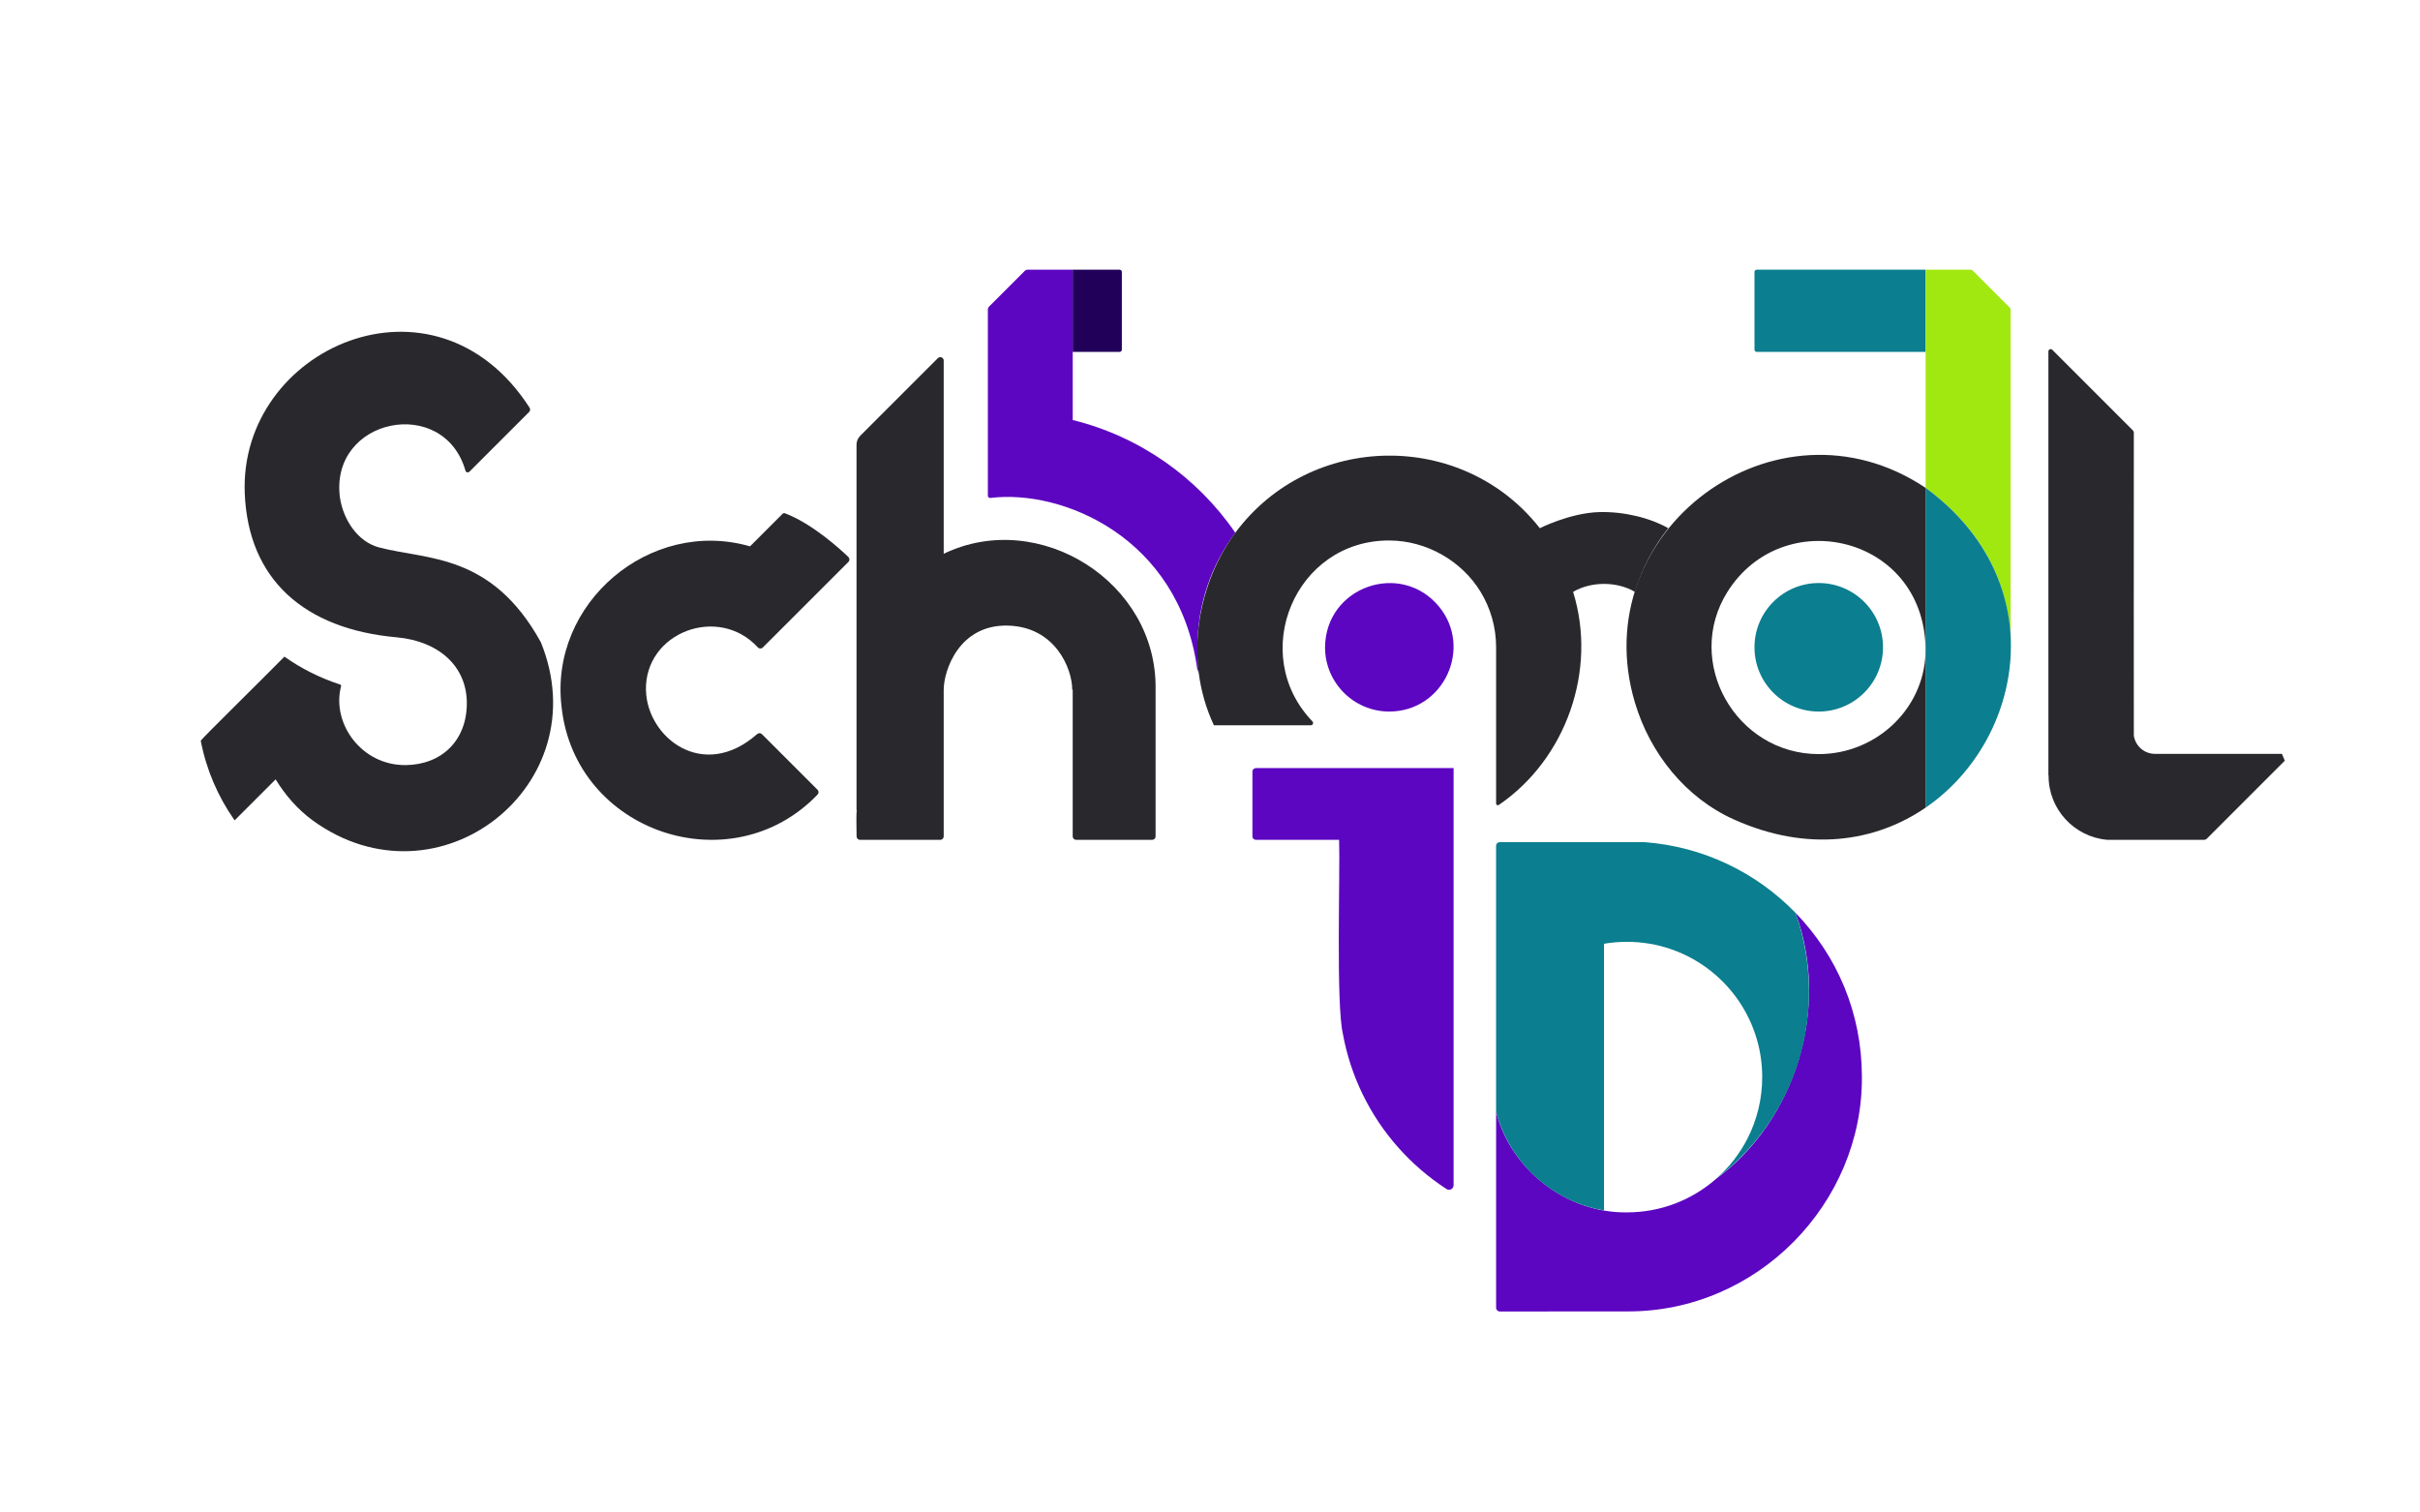 <?xml version="1.0" encoding="UTF-8"?>
<svg id="Layer_1" data-name="Layer 1" xmlns="http://www.w3.org/2000/svg" viewBox="0 0 1280 800">
  <defs>
    <style>
      .cls-1 {
        fill: #29282d;
      }

      .cls-2 {
        fill: #0b7e8f;
      }

      .cls-3 {
        fill: #a1e810;
      }

      .cls-4 {
        fill: #5c06c1;
      }

      .cls-5 {
        fill: #210059;
      }
    </style>
  </defs>
  <path class="cls-2" d="M1018.51,142.65v43.48h-89.31c-.67,0-1.21-.54-1.21-1.21v-41.07c0-.67.54-1.21,1.21-1.21h89.31Z"/>
  <path class="cls-1" d="M611.22,364.79v77.61c0,1-.81,1.81-1.81,1.81h-40.22c-1,0-1.81-.81-1.81-1.81v-77.61h-.25c0-11.24-9.06-33.25-33.99-33.89-25.85-.67-33.99,23.73-33.99,33.99v77.52c0,1-.81,1.81-1.81,1.81h-42.45c-.99,0-1.8-.8-1.81-1.79-.03-4.03-.33-13.46.18-13.57l-.22-.22v-193.42c0-1.77.7-3.46,1.95-4.71l41.07-41.07c1.14-1.14,3.09-.33,3.09,1.28v102.19c50.23-24.27,113.14,14.85,112.06,71.9Z"/>
  <path class="cls-3" d="M1063.13,162.82c.23.23.35.53.35.85v178.7c0-35.13-16.76-63.62-44.97-84.32v-115.4h23.7c.48,0,.94.19,1.28.53l19.64,19.64Z"/>
  <path class="cls-4" d="M633.34,342.37c0,3.78.34,10.11.74,13.78l-.88-2.6c-9.69-69.16-71.12-94.9-109.35-90.17-.72.09-1.35-.47-1.35-1.19v-98.4c0-.64.25-1.25.71-1.7l18.9-18.9c.34-.34.8-.53,1.28-.53h24v79.51c35.04,8.6,65.72,30.05,86,59.63-12.6,16.91-20.05,37.87-20.05,60.58Z"/>
  <path class="cls-5" d="M593.37,143.86v41.07c0,.67-.54,1.21-1.21,1.21h-24.78v-43.48h24.78c.67,0,1.21.54,1.21,1.21Z"/>
  <path class="cls-1" d="M882.38,279.38c-7.84,9.9-13.88,21.29-17.61,33.68-9.53-5.62-23.19-5.62-32.72,0,12.89,41.32-3.66,88.43-39.31,112.71-.6.41-1.41-.02-1.41-.74v-82.66c0-10.74-3-20.79-8.21-29.33-9.91-16.28-28.46-27.09-48.28-27.16-49.99-.18-74.84,60.14-40.65,95.7.74.77.2,2.04-.86,2.04h-51.26c-16.97-36.17-7.34-76.69,11.32-101.83,39.77-53.6,120.41-54.36,161.05-2.41,0,0,16.01-8.06,31.24-8.51,13.36-.39,27.08,3.05,36.69,8.51Z"/>
  <path class="cls-4" d="M761.2,320.92c-20.2-24.56-60.09-10.64-60.35,21.45-.02,18.65,15.13,33.99,33.99,33.99,28.73-.04,44.25-33.53,26.36-55.44Z"/>
  <path class="cls-2" d="M961.98,308.38c-18.77,0-33.99,15.22-33.99,33.99s15.22,33.99,33.99,33.99,33.99-15.22,33.99-33.99-15.22-33.99-33.99-33.99Z"/>
  <path class="cls-4" d="M984.81,569.37c.52,66.93-55.16,124.64-124.28,124.28-8.59.04-54.01.05-67.23.04-1.09,0-1.97-.88-1.97-1.97v-103.74c7.71,30.72,37.28,53.7,69.2,53.28,17.63,0,34.16-6.36,47.15-17.73,42.12-30.91,60.55-90.72,41.97-140.78,22.44,23.23,35.06,53.35,35.16,86.61Z"/>
  <path class="cls-2" d="M956.84,524.52c0,29.36-10.18,56.34-27.2,77.6-6.41,8.01-13.79,15.21-21.96,21.41,6.83-5.98,12.5-13.25,16.66-21.41,4.95-9.73,7.74-20.74,7.74-32.41,0-6.85-.96-13.49-2.77-19.76-8.57-29.9-36.13-51.79-68.79-51.79-4.13,0-8.18.35-12.12,1.02v141.06c-2.6-.44-5.15-1.03-7.64-1.74-19.22-5.51-35.14-18.87-44.05-36.38-2.27-4.46-4.09-9.2-5.39-14.14v-140.65c0-1.05.85-1.89,1.89-1.89h76.58s0,0,0,0c31.24,2.31,59.27,16.16,79.84,37.32h0c1.49,4.16,2.76,8.43,3.79,12.78,2.07,8.65,3.23,17.66,3.38,26.91.01.69.02,1.38.02,2.08Z"/>
  <path class="cls-1" d="M341.66,365.22c-.78-30.83,38.43-45.5,59.19-22.78.69.76,1.88.78,2.61.05,6.41-6.41,33.56-33.56,45.3-45.29.72-.72.7-1.88-.02-2.58-4.38-4.21-19.01-17.58-33.54-23.13-.44-.17-.94-.06-1.28.28l-17.21,17.21c-52.79-15.23-106.44,29.96-99.66,85.08,7.26,66.28,89.63,93.85,135.4,46.21.68-.71.67-1.84-.02-2.53-5.25-5.25-24.32-24.32-29.43-29.43-.7-.7-1.79-.67-2.53-.02-28.63,25.2-58.16,1.75-58.79-23.06Z"/>
  <path class="cls-1" d="M286.04,339.64c-26.06-47.16-60.09-43.41-85.47-50.07-11.46-3-19.02-14.71-20.77-26.43-5.51-42.16,55-54.29,66.41-14.13.31.94,1.42,1.04,2.01.54.89-.89,26.14-26.14,31.65-31.65.6-.6.7-1.55.24-2.26-50.06-77.79-153.88-31.58-150.65,45.43,1.9,45.36,31.35,71.63,80.37,76.03,22.25,2,37.17,15.34,37.09,34.99-.07,19.64-13.34,32.34-32.21,32.59-23.5.32-39.44-22.1-34.32-41.68.09-.41,0-.71-.35-.88-10.6-3.46-20.54-8.4-29.47-14.71-.08-.05-.11-.08-.16-.06-.16.16-.99.99-2.31,2.31-9.02,9.21-41.16,40.78-41.92,42.11,2.89,15.17,9,29.33,17.51,41.56.2.28.33.47.4.52.04.03.06.02.08,0,1.16-1.16,20.53-20.53,21.62-21.61,5.09,8.33,11.65,15.88,19.52,21.65,66.51,48.31,151.51-18.61,120.76-94.19l-.02-.06Z"/>
  <path class="cls-4" d="M662.44,408.08v34.32c0,1,.81,1.81,1.81,1.81h44.04c.6,17.31-1.72,87,2.01,102.7,4,22.11,14.17,43,29.06,59.81,7.52,8.53,16.21,16.02,25.76,22.2,1.6,1.04,3.72-.12,3.72-2.03v-220.62h-104.58c-1,0-1.81.81-1.81,1.81Z"/>
  <g>
    <path class="cls-2" d="M1018.51,258.05s-.02-.01-.03-.02v169.18c52.09-35.65,67.75-119.51.03-169.16Z"/>
    <path class="cls-1" d="M864.77,371.68c8.04,26.93,26.83,50.32,52.37,61.78,39.07,17.53,74.9,11.85,101.34-6.25v-169.18c-79.08-52.88-180.79,22.99-153.71,113.65ZM961.98,398.86c-43.82.02-71.55-48.77-48.28-85.82,29.28-46.63,103.31-29.98,104.77,29.34.77,31.19-25.29,56.47-56.49,56.49Z"/>
  </g>
  <path class="cls-1" d="M1206.98,398.74h-67.16c-5.69,0-10.4-4.21-11.18-9.69-.07-.47-.01-130.88,0-160.02,0-.56-.22-1.1-.62-1.5l-42.51-42.51c-.76-.76-2.06-.22-2.06.85v224.17h.09c0,.1,0,.21,0,.31,0,17.76,13.63,32.34,31,33.85.07,0,.14,0,.2,0h51.03c.56,0,1.1-.22,1.5-.62l41.22-41.22"/>
</svg>